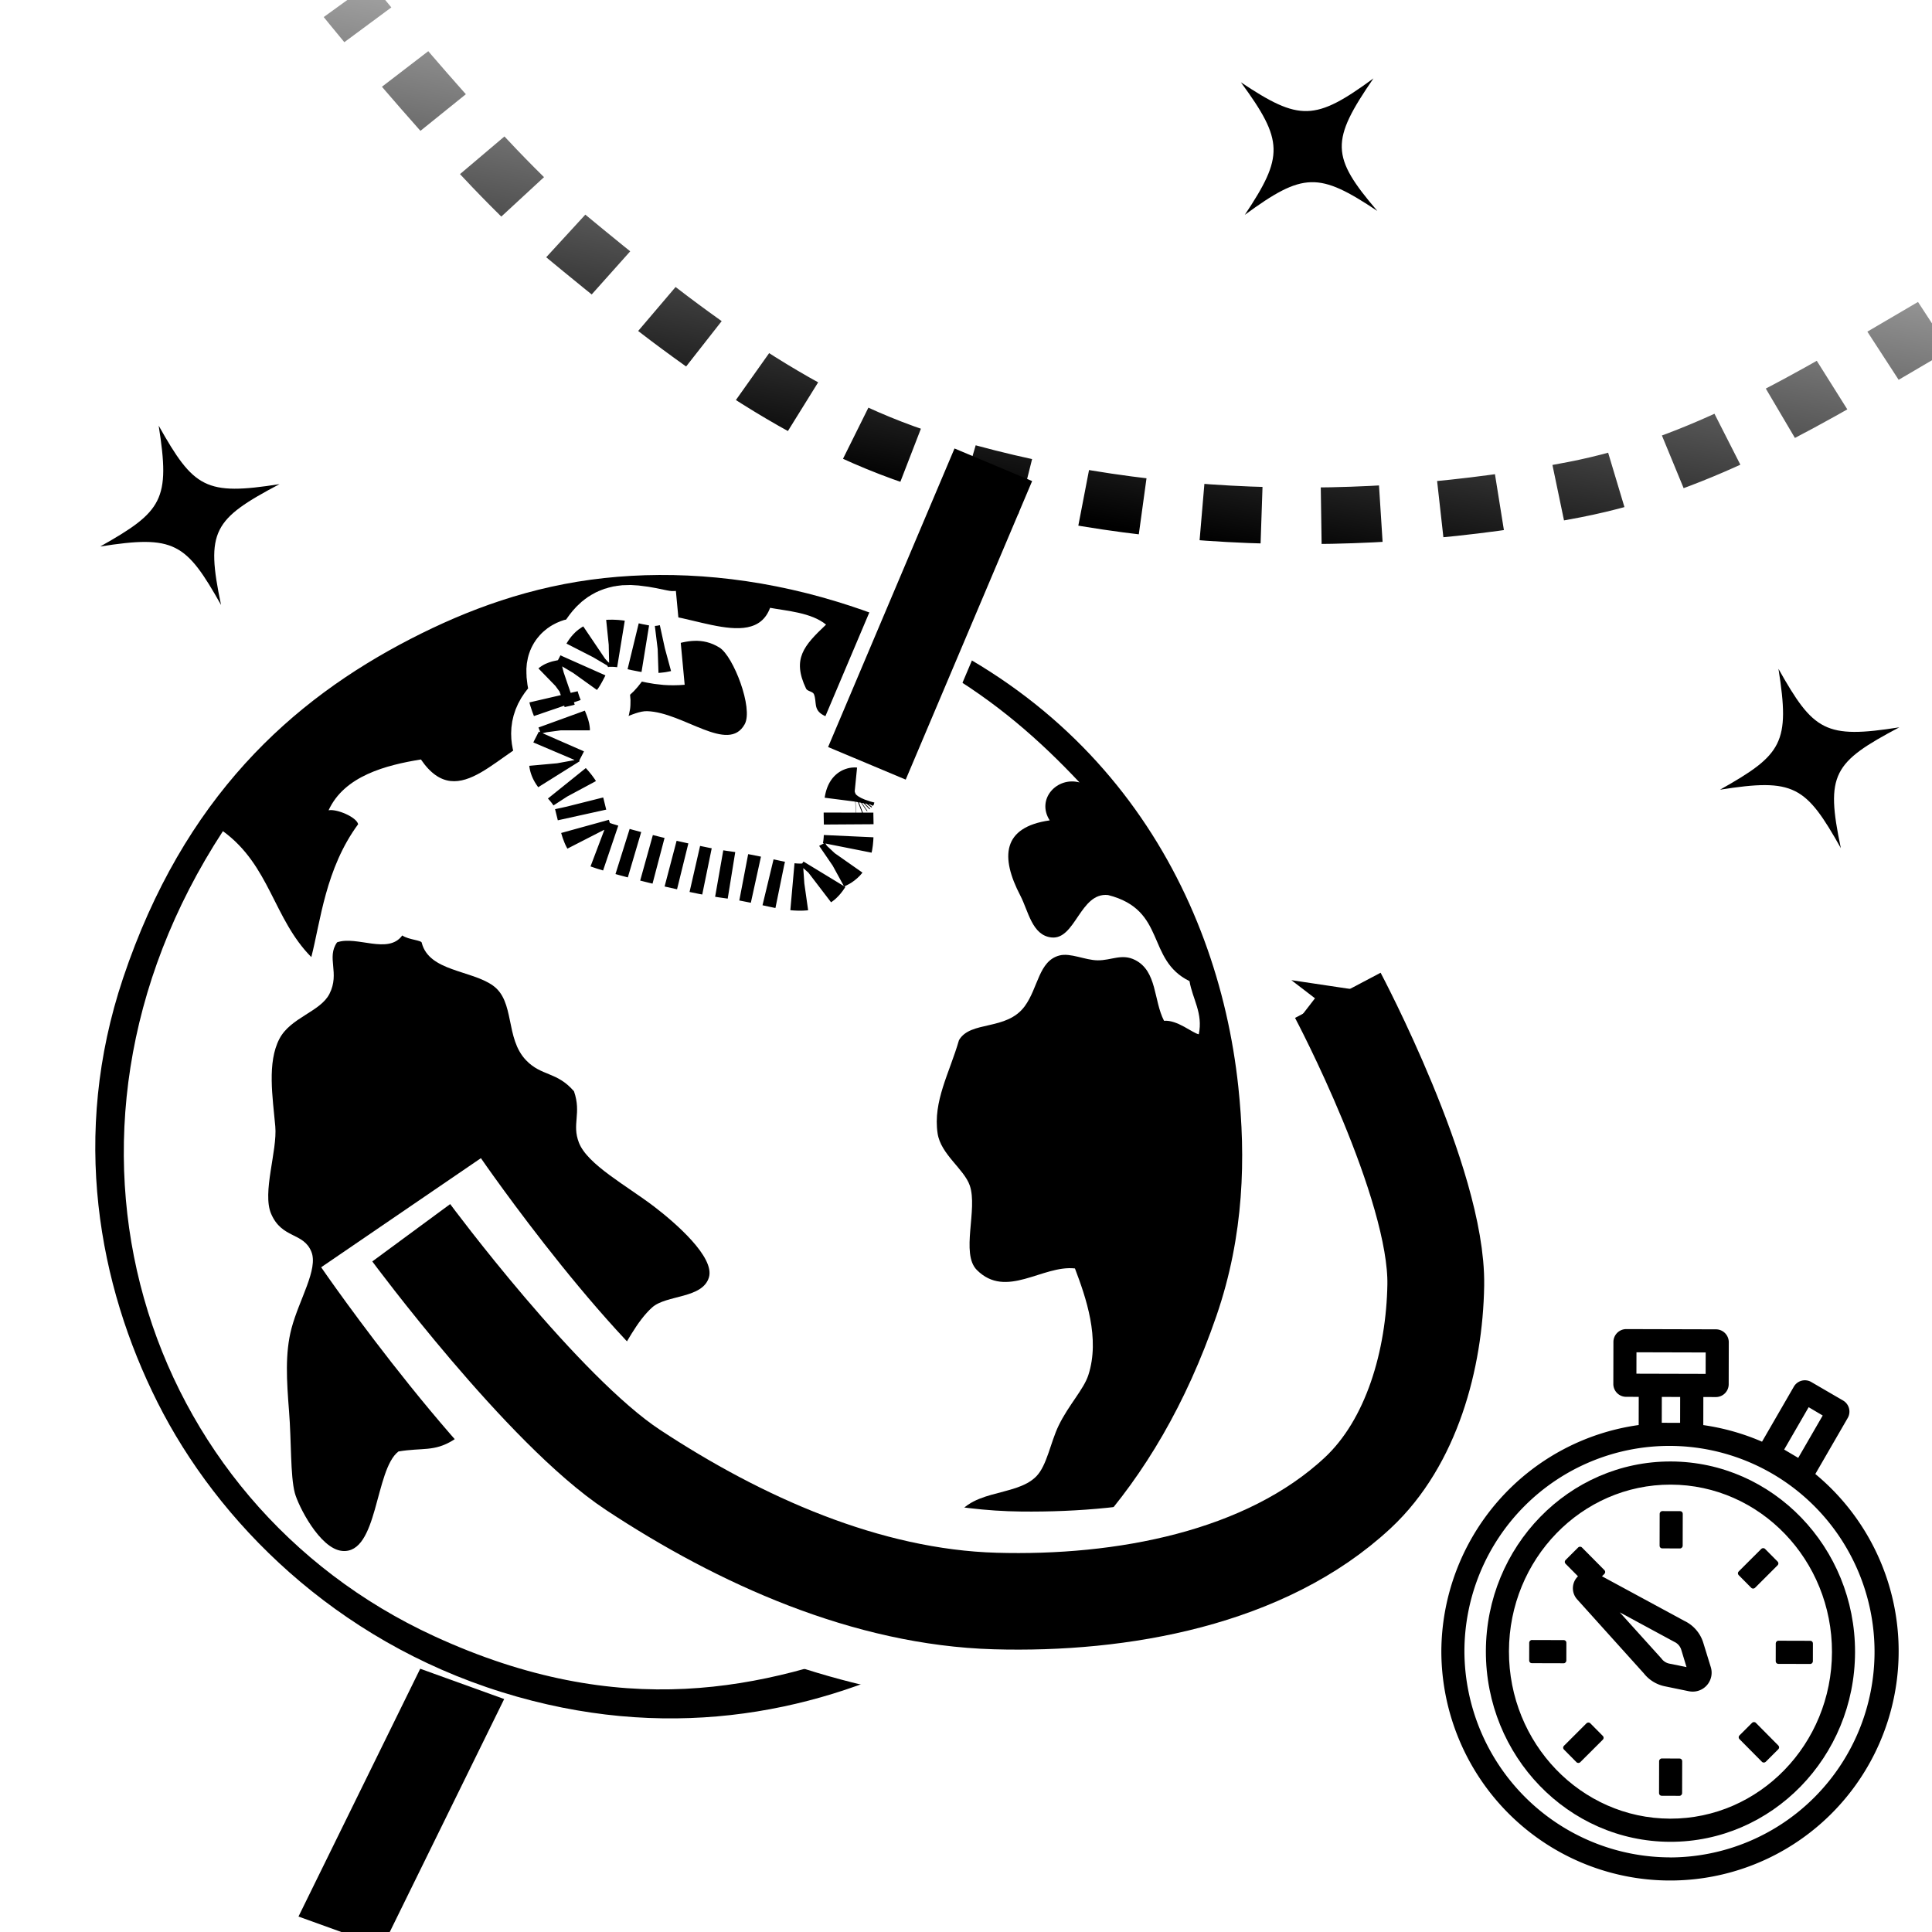 <?xml version="1.0" encoding="UTF-8" standalone="no"?>
<!-- Created with Inkscape (http://www.inkscape.org/) -->

<svg
   xmlns:dc="http://purl.org/dc/elements/1.1/"
   xmlns:cc="http://creativecommons.org/ns#"
   xmlns:rdf="http://www.w3.org/1999/02/22-rdf-syntax-ns#"
   xmlns:svg="http://www.w3.org/2000/svg"
   xmlns="http://www.w3.org/2000/svg"
   xmlns:xlink="http://www.w3.org/1999/xlink"
   xmlns:sodipodi="http://sodipodi.sourceforge.net/DTD/sodipodi-0.dtd"
   xmlns:inkscape="http://www.inkscape.org/namespaces/inkscape"
   width="400mm"
   height="400mm"
   viewBox="0 0 400 400"
   version="1.1"
   id="svg827"
   inkscape:version="0.92.3 (2405546, 2018-03-11)"
   sodipodi:docname="ggos-product-ICON_eop-general.svg">
  <defs
     id="defs821">
    <marker
       inkscape:stockid="Arrow1Send"
       orient="auto"
       refY="0"
       refX="0"
       id="Arrow1Send-2"
       style="overflow:visible"
       inkscape:isstock="true">
      <path
         inkscape:connector-curvature="0"
         id="path894-0"
         d="M 0,0 5,-5 -12.5,0 5,5 Z"
         style="fill:#ffffff;fill-opacity:1;fill-rule:evenodd;stroke:#ffffff;stroke-width:1pt;stroke-opacity:1"
         transform="matrix(-0.2,0,0,-0.2,-1.2,0)" />
    </marker>
    <marker
       inkscape:stockid="Arrow1Send"
       orient="auto"
       refY="0"
       refX="0"
       id="Arrow1Send-4"
       style="overflow:visible"
       inkscape:isstock="true">
      <path
         inkscape:connector-curvature="0"
         id="path894-5"
         d="M 0,0 5,-5 -12.5,0 5,5 Z"
         style="fill:#000000;fill-opacity:1;fill-rule:evenodd;stroke:#000000;stroke-width:1pt;stroke-opacity:1"
         transform="matrix(-0.2,0,0,-0.2,-1.2,0)" />
    </marker>
    <marker
       inkscape:stockid="Arrow1Send"
       orient="auto"
       refY="0"
       refX="0"
       id="Arrow1Send-2-8"
       style="overflow:visible"
       inkscape:isstock="true">
      <path
         inkscape:connector-curvature="0"
         id="path894-0-8"
         d="M 0,0 5,-5 -12.5,0 5,5 Z"
         style="fill:#ffffff;fill-opacity:1;fill-rule:evenodd;stroke:#ffffff;stroke-width:1pt;stroke-opacity:1"
         transform="matrix(-0.2,0,0,-0.2,-1.2,0)" />
    </marker>
    <marker
       inkscape:stockid="Arrow1Send"
       orient="auto"
       refY="0"
       refX="0"
       id="Arrow1Send-4-0"
       style="overflow:visible"
       inkscape:isstock="true">
      <path
         inkscape:connector-curvature="0"
         id="path894-5-5"
         d="M 0,0 5,-5 -12.5,0 5,5 Z"
         style="fill:#000000;fill-opacity:1;fill-rule:evenodd;stroke:#000000;stroke-width:1pt;stroke-opacity:1"
         transform="matrix(-0.2,0,0,-0.2,-1.2,0)" />
    </marker>
    <linearGradient
       gradientTransform="matrix(7.344,0.946,-1.002,7.776,-549.412,-1471.009)"
       inkscape:collect="always"
       xlink:href="#linearGradient872"
       id="linearGradient874"
       x1="193.535"
       y1="-0.259"
       x2="216.066"
       y2="-128.042"
       gradientUnits="userSpaceOnUse" />
    <linearGradient
       inkscape:collect="always"
       id="linearGradient872">
      <stop
         style="stop-color:#000000;stop-opacity:1;"
         offset="0"
         id="stop868" />
      <stop
         style="stop-color:#000000;stop-opacity:0;"
         offset="1"
         id="stop870" />
    </linearGradient>
  </defs>
  <sodipodi:namedview
     id="base"
     pagecolor="#ffffff"
     bordercolor="#666666"
     borderopacity="1.0"
     inkscape:pageopacity="0.0"
     inkscape:pageshadow="2"
     inkscape:zoom="0.175"
     inkscape:cx="-473.12805"
     inkscape:cy="719.9233"
     inkscape:document-units="mm"
     inkscape:current-layer="layer1"
     showgrid="false"
     inkscape:window-width="1920"
     inkscape:window-height="1017"
     inkscape:window-x="-8"
     inkscape:window-y="-8"
     inkscape:window-maximized="1"
     objecttolerance="7"
     guidetolerance="3"
     gridtolerance="8" />
  <g
     inkscape:label="Layer 1"
     inkscape:groupmode="layer"
     id="layer1"
     transform="translate(0,103)">
    <g
       transform="matrix(72.217,0,0,118.014,-99.463,-164.693)"
       id="g4"
       style="stroke-width:0.003" />
    <path
       inkscape:connector-curvature="0"
       d="m 284.356,-86.767 c -12.106,8.878 -15.335,8.878 -27.441,0.808 8.878,12.106 8.878,15.334 0.808,27.441 12.106,-8.878 15.334,-8.878 27.441,-0.808 -9.685,-11.299 -9.685,-14.527 -0.808,-27.441 z"
       id="path4"
       style="stroke-width:0.265" />
    <path
       inkscape:connector-curvature="0"
       d="m 393.234,47.584 c -15.335,2.422 -17.756,0.808 -25.019,-12.106 2.422,15.335 0.808,17.756 -12.106,25.019 15.335,-2.422 17.756,-0.808 25.019,12.106 -3.229,-15.335 -1.614,-17.756 12.106,-25.019 z"
       id="path6"
       style="stroke-width:0.265" />
    <g
       id="g894"
       transform="matrix(0.803,0,0,0.801,-384.166,-27.776)"
       style="stroke-width:1.247">
      <g
         style="stroke-width:0.101"
         transform="matrix(3.052,1.188,-1.188,3.053,557.889,-9.55)"
         id="g840">
        <path
           style="stroke-width:0.101"
           id="path816"
           d="m 50.56,54.841 c -2.605,-0.754 -6.088,-1.183 -7.338,-2.549 -1.068,-1.165 -0.633,-2.223 -1.834,-3.639 -1.825,-0.969 -2.81,-0.167 -4.402,-0.912 -2.19,-1.019 -2.476,-4.027 -4.586,-4.551 -2.042,-0.508 -5.068,0.777 -6.42,-1.092 -0.064,-0.226 -1.057,0.149 -1.651,0 -0.481,1.828 -3.34,1.296 -4.586,2.368 -0.356,1.44 1.097,2.165 0.917,4.003 -0.154,1.58 -2.176,2.849 -2.385,4.733 -0.233,2.104 1.172,4.482 2.201,6.556 0.864,1.738 0.919,5.252 2.201,6.552 1.513,1.537 2.887,0.421 4.036,1.638 1.016,1.078 0.471,3.858 0.734,6.19 0.229,2.032 1.139,3.989 2.201,6.192 1.035,2.141 1.926,4.684 2.752,5.824 0.585,0.812 3.423,3.402 5.136,2.913 2.744,-0.781 0.053,-6.905 1.284,-8.92 1.651,-0.982 2.612,-0.978 3.669,-2.365 1.376,-1.804 1.203,-5.705 3.852,-6.373 0.897,-0.226 2.205,0.313 3.302,0 3.1,-0.883 2.192,-6.194 3.669,-9.101 0.679,-1.336 3.445,-2.072 3.302,-3.825 -0.136,-1.654 -4.016,-3.052 -6.054,-3.642 z"
           inkscape:connector-curvature="0" />
        <path
           style="stroke-width:0.101"
           id="path818"
           d="M 94.951,46.831 C 94.68,40.071 92.555,34.299 89.998,29.354 82.857,15.549 68.45,3.547 46.708,5.143 39.965,5.636 33.93,7.451 28.915,10.057 23.772,12.729 19.787,16.274 16.442,20.07 9.485,27.963 4.342,38.187 5.068,53.202 c 0.631,13.064 6.993,23.277 14.675,30.22 7.798,7.047 19.807,12.416 33.568,11.469 13.286,-0.914 23.148,-7.094 30.083,-14.746 7.312,-8.062 12.15,-18.596 11.557,-33.314 z m -8.621,16.93 c -0.938,2.226 -4.872,2.833 -4.769,6.008 0.031,0.948 1.068,1.791 1.101,2.549 0.09,2.023 -3.241,3.927 -2.201,7.464 C 72.478,87.235 62.864,93.703 46.709,92.707 21.433,91.151 2.284,67.804 8.187,39.549 c 4.439,1.178 6.209,5.005 10.089,6.736 -0.35,-2.906 -1.495,-6.913 -0.367,-11.105 -0.316,-0.481 -2.025,-0.532 -2.568,-0.18 0.172,-2.988 2.94,-4.972 5.32,-6.374 4.45,3.058 5.49,-3.295 8.438,-5.46 0.754,-0.557 1.977,-0.892 2.935,-1.458 1.77,-1.047 2.797,-2.723 3.852,-3.095 2.683,-0.943 7.165,0.837 7.521,-1.821 0.191,-1.422 -2.779,-4.677 -4.036,-4.915 -3.166,-0.599 -4.298,3.088 -6.787,2.549 -0.765,-0.191 -0.286,-2.03 -0.184,-2.549 2.544,-1.975 9.605,-0.406 9.539,-4.369 1.306,-0.246 3.162,-0.832 4.586,-0.364 -1.029,2.185 -1.526,3.494 0.367,5.279 0.171,0.16 0.574,0.011 0.734,0.182 0.457,0.488 0.374,1.154 1.284,1.274 2.221,0.291 1.805,-2.252 3.302,-3.277 0.985,-0.419 2.871,0.058 3.669,-0.546 0.572,-0.759 -0.207,-2.332 0.183,-2.913 5.18,0.807 9.531,2.436 13.574,4.369 -1.827,0.197 -2.715,2.465 -1.101,3.641 -3.3,1.857 -2.575,4.114 0,6.372 1.034,0.907 1.996,2.594 3.485,2.185 1.822,-0.5 0.802,-4.162 2.935,-4.733 4.745,-0.583 4.613,3.674 8.438,4.005 0.726,1.222 1.926,1.973 2.201,3.643 -0.505,0.093 -1.981,-0.462 -2.935,0 -1.352,-1.191 -1.917,-3.443 -3.852,-3.643 -1.177,-0.12 -1.724,0.706 -2.751,1.093 -0.917,0.346 -2.216,0.211 -2.935,0.73 -1.376,0.988 -0.633,2.987 -1.1,4.731 -0.629,2.341 -3.582,2.583 -3.852,4.369 0.244,2.672 -0.169,5.247 1.1,7.464 0.831,1.451 2.957,1.857 3.852,2.913 1.281,1.513 1.268,5.272 2.935,6.008 3.003,1.329 4.668,-2.252 7.154,-2.913 1.638,1.821 3.861,4.418 4.036,7.464 0.068,1.181 -0.596,2.774 -0.734,4.551 -0.117,1.493 0.284,3.257 -0.184,4.369 z"
           inkscape:connector-curvature="0" />
      </g>
      <rect
         transform="matrix(0.922,0.388,-0.389,0.921,0,0)"
         ry="3.5247447e-014"
         rx="3.543"
         y="-262.667"
         x="673.908"
         height="87.529"
         width="25.447"
         id="rect846"
         style="opacity:1;vector-effect:none;fill:#000000;fill-opacity:1;fill-rule:evenodd;stroke:#ffffff;stroke-width:3.742;stroke-linecap:butt;stroke-linejoin:round;stroke-miterlimit:4;stroke-dasharray:none;stroke-dashoffset:0;stroke-opacity:1;paint-order:fill markers stroke" />
      <rect
         transform="matrix(0.94,0.34,-0.44,0.898,0,0)"
         ry="3.5185301e-014"
         rx="3.54"
         y="118.417"
         x="679.639"
         height="71.328"
         width="23.034"
         id="rect846-6"
         style="opacity:1;vector-effect:none;fill:#000000;fill-opacity:1;fill-rule:evenodd;stroke:#ffffff;stroke-width:0;stroke-linecap:butt;stroke-linejoin:round;stroke-miterlimit:4;stroke-dasharray:none;stroke-dashoffset:0;stroke-opacity:1;paint-order:fill markers stroke" />
      <g
         style="stroke-width:1.067"
         transform="matrix(0.307,-0.04,0.04,0.307,545.379,361.052)"
         id="g2199">
        <path
           style="fill:none;stroke:#ffffff;stroke-width:161.241;stroke-linecap:butt;stroke-linejoin:miter;stroke-miterlimit:4;stroke-dasharray:none;stroke-opacity:1"
           d="m 175.753,-438.035 c 0,0 95.616,187.852 173.746,254.558 69.421,59.27 154.252,106.543 243.393,129.192 17.058,4.334 34.275,7.767 51.571,10.209 104.035,14.69 225.729,10.698 311.127,-50.508 50.197,-35.976 71.056,-103.936 86.873,-163.645 19.699,-74.361 6.908,-230.676 6.908,-230.676"
           id="path877-7"
           inkscape:connector-curvature="0"
           sodipodi:nodetypes="csssaac" />
        <path
           style="fill:none;stroke:#000000;stroke-width:80.621;stroke-linecap:butt;stroke-linejoin:miter;stroke-miterlimit:4;stroke-dasharray:none;stroke-opacity:1;marker-end:url(#Arrow1Send-4)"
           d="m 182.017,-420.342 c 0,0 89.35,161.124 157.584,220.213 80.83,69.998 179.276,130.616 284.863,147.482 103.751,16.573 225.728,10.698 311.127,-50.508 50.197,-35.976 77.877,-102.545 86.873,-163.645 12.396,-84.188 -49.629,-250.416 -49.629,-250.416"
           id="path877-3"
           inkscape:connector-curvature="0"
           sodipodi:nodetypes="caaaac" />
      </g>
    </g>
    <g
       id="g2199-1"
       transform="matrix(0.134,-0.016,0.017,0.127,98.981,177.131)"
       style="stroke-width:2.016">
      <path
         style="fill:none;fill-opacity:1;stroke:#ffffff;stroke-width:152.385;stroke-linecap:butt;stroke-linejoin:miter;stroke-miterlimit:4;stroke-dasharray:none;stroke-dashoffset:0;stroke-opacity:1"
         d="m 677.576,-796.517 c 0,0 -6.54,3.232 -16.393,40.76 -9.853,37.528 -15.669,68.276 -43.053,72.33 -27.384,4.054 -21.071,45.888 -95.627,3.337 -74.556,-42.551 -53.443,-25.581 -119.016,-62.248 -65.573,-36.667 -121.717,-73.442 -129.355,-81.586 -7.638,-8.144 -6.303,-26.119 -4.533,-65.8 1.77,-39.681 -35.684,-78.303 -7.42,-110.055 28.264,-31.752 28.69,-3.231 25.513,-55.576 -3.177,-52.346 14.115,-14.332 36.997,-37.043 22.882,-22.711 27.809,-41.475 57.894,-34.335 30.085,7.139 39.969,16.755 70.499,17.903"
         id="path872-2"
         inkscape:connector-curvature="0"
         sodipodi:nodetypes="cssssccccscc" />
      <path
         style="fill:none;fill-opacity:1;stroke:#000000;stroke-width:76.192;stroke-linecap:butt;stroke-linejoin:miter;stroke-miterlimit:4;stroke-dasharray:19.048, 19.048;stroke-dashoffset:0;stroke-opacity:1"
         d="m 687.224,-829.672 c 0,0 -9.936,-2.219 -14.233,36.38 -4.297,38.599 -5.584,69.857 -32.113,78.301 -26.53,8.444 -14.191,48.662 -94.218,18.817 -80.026,-29.845 -56.649,-16.542 -126.923,-42.045 -70.274,-25.503 -131.227,-52.642 -139.976,-59.432 -8.749,-6.789 -10.042,-24.727 -14.063,-64.136 -4.021,-39.409 -46.659,-54.184 -23.288,-90.078 23.371,-35.894 18.642,-23.444 7.879,-74.536 -10.762,-51.092 21.121,-18.043 40.478,-44.149 19.357,-26.106 21.505,-45.406 52.339,-43.252 30.833,2.154 54.018,22.532 84.421,18.707"
         id="path872-9"
         inkscape:connector-curvature="0"
         sodipodi:nodetypes="csssscsscscc" />
      <path
         style="fill:none;stroke:url(#linearGradient874);stroke-width:91.431;stroke-linecap:butt;stroke-linejoin:miter;stroke-miterlimit:4;stroke-dasharray:91.431, 91.431;stroke-dashoffset:0;stroke-opacity:1"
         d="m 2422.718,-1369.103 c -205.822,93.894 -378.513,178.34 -580.165,193.818 -329.723,25.309 -675.519,-27.537 -975.381,-169.232 -200.106,-94.557 -360.811,-267.515 -510.709,-435.965 C 246.277,-1904.305 76.743,-2196.226 76.743,-2196.226"
         id="path866"
         inkscape:connector-curvature="0"
         sodipodi:nodetypes="caaac" />
      <path
         style="fill:#000000;fill-opacity:1;stroke-width:105.599;stroke-miterlimit:4;stroke-dasharray:none"
         id="path4-5"
         d="m 1750.346,337.901 5.827,-45.219 -18.941,-2.44 a 19.628,20.784 7.361 0 1 -17.074,-23.155 l 8.674,-67.318 a 19.717,20.877 7.361 0 1 22.223,-18.187 l 136.096,17.531 a 19.717,20.877 7.361 0 1 17.062,23.248 l -8.674,67.318 a 19.628,20.784 7.361 0 1 -22.211,18.094 l -18.941,-2.44 -5.803,45.033 a 352.069,372.796 7.361 0 1 85.959,37.88 l 59.632,-82.276 a 19.54,20.69 7.361 0 1 27.276,-4.132 l 44.84,35.982 a 19.54,20.69 7.361 0 1 3.426,28.759 l -60.712,83.741 a 350.478,371.111 7.361 1 1 -604.775,212.453 350.831,371.485 7.361 0 1 346.116,-324.873 z m 262.117,3.936 -45.863,63.283 19.686,16.034 45.863,-63.283 z m -149.871,-73.204 4.426,-34.355 -105.229,-13.555 -4.427,34.355 z m -48.806,73.665 5.348,-41.505 -27.886,-3.592 -5.348,41.505 z M 1710.618,1037.811 A 314.316,332.82 7.361 1 0 1439.306,667.293 315.731,334.318 7.361 0 0 1710.63,1037.718 Z"
         inkscape:connector-curvature="0" />
      <path
         style="fill:#000000;fill-opacity:1;stroke-width:105.599;stroke-miterlimit:4;stroke-dasharray:none"
         id="path6-5"
         d="m 1791.852,402.527 c 154.862,19.948 262.975,173.011 241.295,341.26 -21.679,168.249 -164.963,288.834 -319.912,268.875 -154.95,-19.959 -262.975,-173.011 -241.308,-341.167 21.667,-168.156 165.063,-288.916 319.925,-268.968 z m -73.832,572.994 c 135.57,17.463 261.016,-88.524 280.051,-236.252 19.035,-147.728 -75.347,-282.126 -211.005,-299.601 -135.657,-17.474 -261.016,88.524 -280.063,236.345 -19.047,147.822 75.447,282.045 211.017,299.508 z"
         inkscape:connector-curvature="0" />
      <rect
         transform="matrix(-0.992,-0.128,-0.128,0.992,0,0)"
         style="fill:#000000;fill-opacity:1;stroke-width:105.599;stroke-miterlimit:4;stroke-dasharray:none"
         id="rect8"
         rx="3.918"
         height="60.291"
         width="35.366"
         y="250.166"
         x="-1846.638"
         ry="4.149" />
      <rect
         transform="matrix(-0.992,-0.128,-0.128,0.992,0,0)"
         style="fill:#000000;fill-opacity:1;stroke-width:105.599;stroke-miterlimit:4;stroke-dasharray:none"
         id="rect10"
         rx="3.918"
         height="60.291"
         width="35.366"
         y="650.204"
         x="-1846.638"
         ry="4.149" />
      <rect
         transform="matrix(-0.992,-0.128,-0.128,0.992,0,0)"
         style="fill:#000000;fill-opacity:1;stroke-width:105.599;stroke-miterlimit:4;stroke-dasharray:none"
         id="rect12"
         rx="3.918"
         height="37.448"
         width="56.939"
         y="459.219"
         x="-2046.545"
         ry="4.149" />
      <rect
         transform="matrix(-0.992,-0.128,-0.128,0.992,0,0)"
         style="fill:#000000;fill-opacity:1;stroke-width:105.599;stroke-miterlimit:4;stroke-dasharray:none"
         id="rect14"
         rx="3.918"
         height="37.448"
         width="56.939"
         y="459.219"
         x="-1668.747"
         ry="4.149" />
      <path
         style="fill:#000000;fill-opacity:1;stroke-width:105.599;stroke-miterlimit:4;stroke-dasharray:none"
         id="path16"
         d="m 1657.15,568.583 122.885,92.382 a 54.817,58.045 7.361 0 1 24.24,38.803 l 6.462,40.478 a 28.912,30.614 7.361 0 1 -32.42,35.752 32.537,34.452 7.361 0 1 -5.716,-1.302 l -35.813,-12.637 a 54.817,58.045 7.361 0 1 -29.1,-24.61 l -86.367,-131.572 a 25.287,26.775 7.361 0 1 35.828,-37.296 z m 79.917,147.732 0.733,1.227 a 19.628,20.784 7.361 0 0 10.431,8.989 l 25.589,8.96 -4.478,-28.895 a 19.54,20.69 7.361 0 0 -8.82,-13.879 l -77.053,-57.877 z"
         inkscape:connector-curvature="0" />
      <rect
         style="fill:#000000;fill-opacity:1;stroke-width:105.686;stroke-miterlimit:4;stroke-dasharray:none"
         id="rect18"
         transform="matrix(-0.588,-0.809,-0.774,0.633,0,0)"
         rx="4.035"
         height="58.641"
         width="36.421"
         y="-1223.314"
         x="-1682.673"
         ry="4.035" />
      <rect
         style="fill:#000000;fill-opacity:1;stroke-width:105.686;stroke-miterlimit:4;stroke-dasharray:none"
         id="rect20"
         transform="matrix(-0.588,-0.809,-0.774,0.633,0,0)"
         rx="4.035"
         height="58.641"
         width="36.421"
         y="-834.112"
         x="-1682.624"
         ry="4.035" />
      <rect
         style="fill:#000000;fill-opacity:1;stroke-width:105.686;stroke-miterlimit:4;stroke-dasharray:none"
         id="rect22"
         transform="matrix(-0.588,-0.809,-0.774,0.633,0,0)"
         rx="4.035"
         height="36.423"
         width="58.638"
         y="-1019.938"
         x="-1888.562"
         ry="4.035" />
      <rect
         style="fill:#000000;fill-opacity:1;stroke-width:105.686;stroke-miterlimit:4;stroke-dasharray:none"
         id="rect24"
         transform="matrix(-0.588,-0.809,-0.774,0.633,0,0)"
         rx="4.035"
         height="36.423"
         width="58.638"
         y="-1019.922"
         x="-1499.53"
         ry="4.035" />
    </g>
    <path
       inkscape:connector-curvature="0"
       d="M 57.872,-2.766 C 42.538,-0.344 40.117,-1.958 32.853,-14.872 35.275,0.462 33.661,2.883 20.747,10.147 36.081,7.725 38.502,9.339 45.766,22.253 42.538,6.919 44.153,4.498 57.872,-2.766 Z"
       id="path6-8"
       style="stroke-width:0.265" />
  </g>
</svg>
